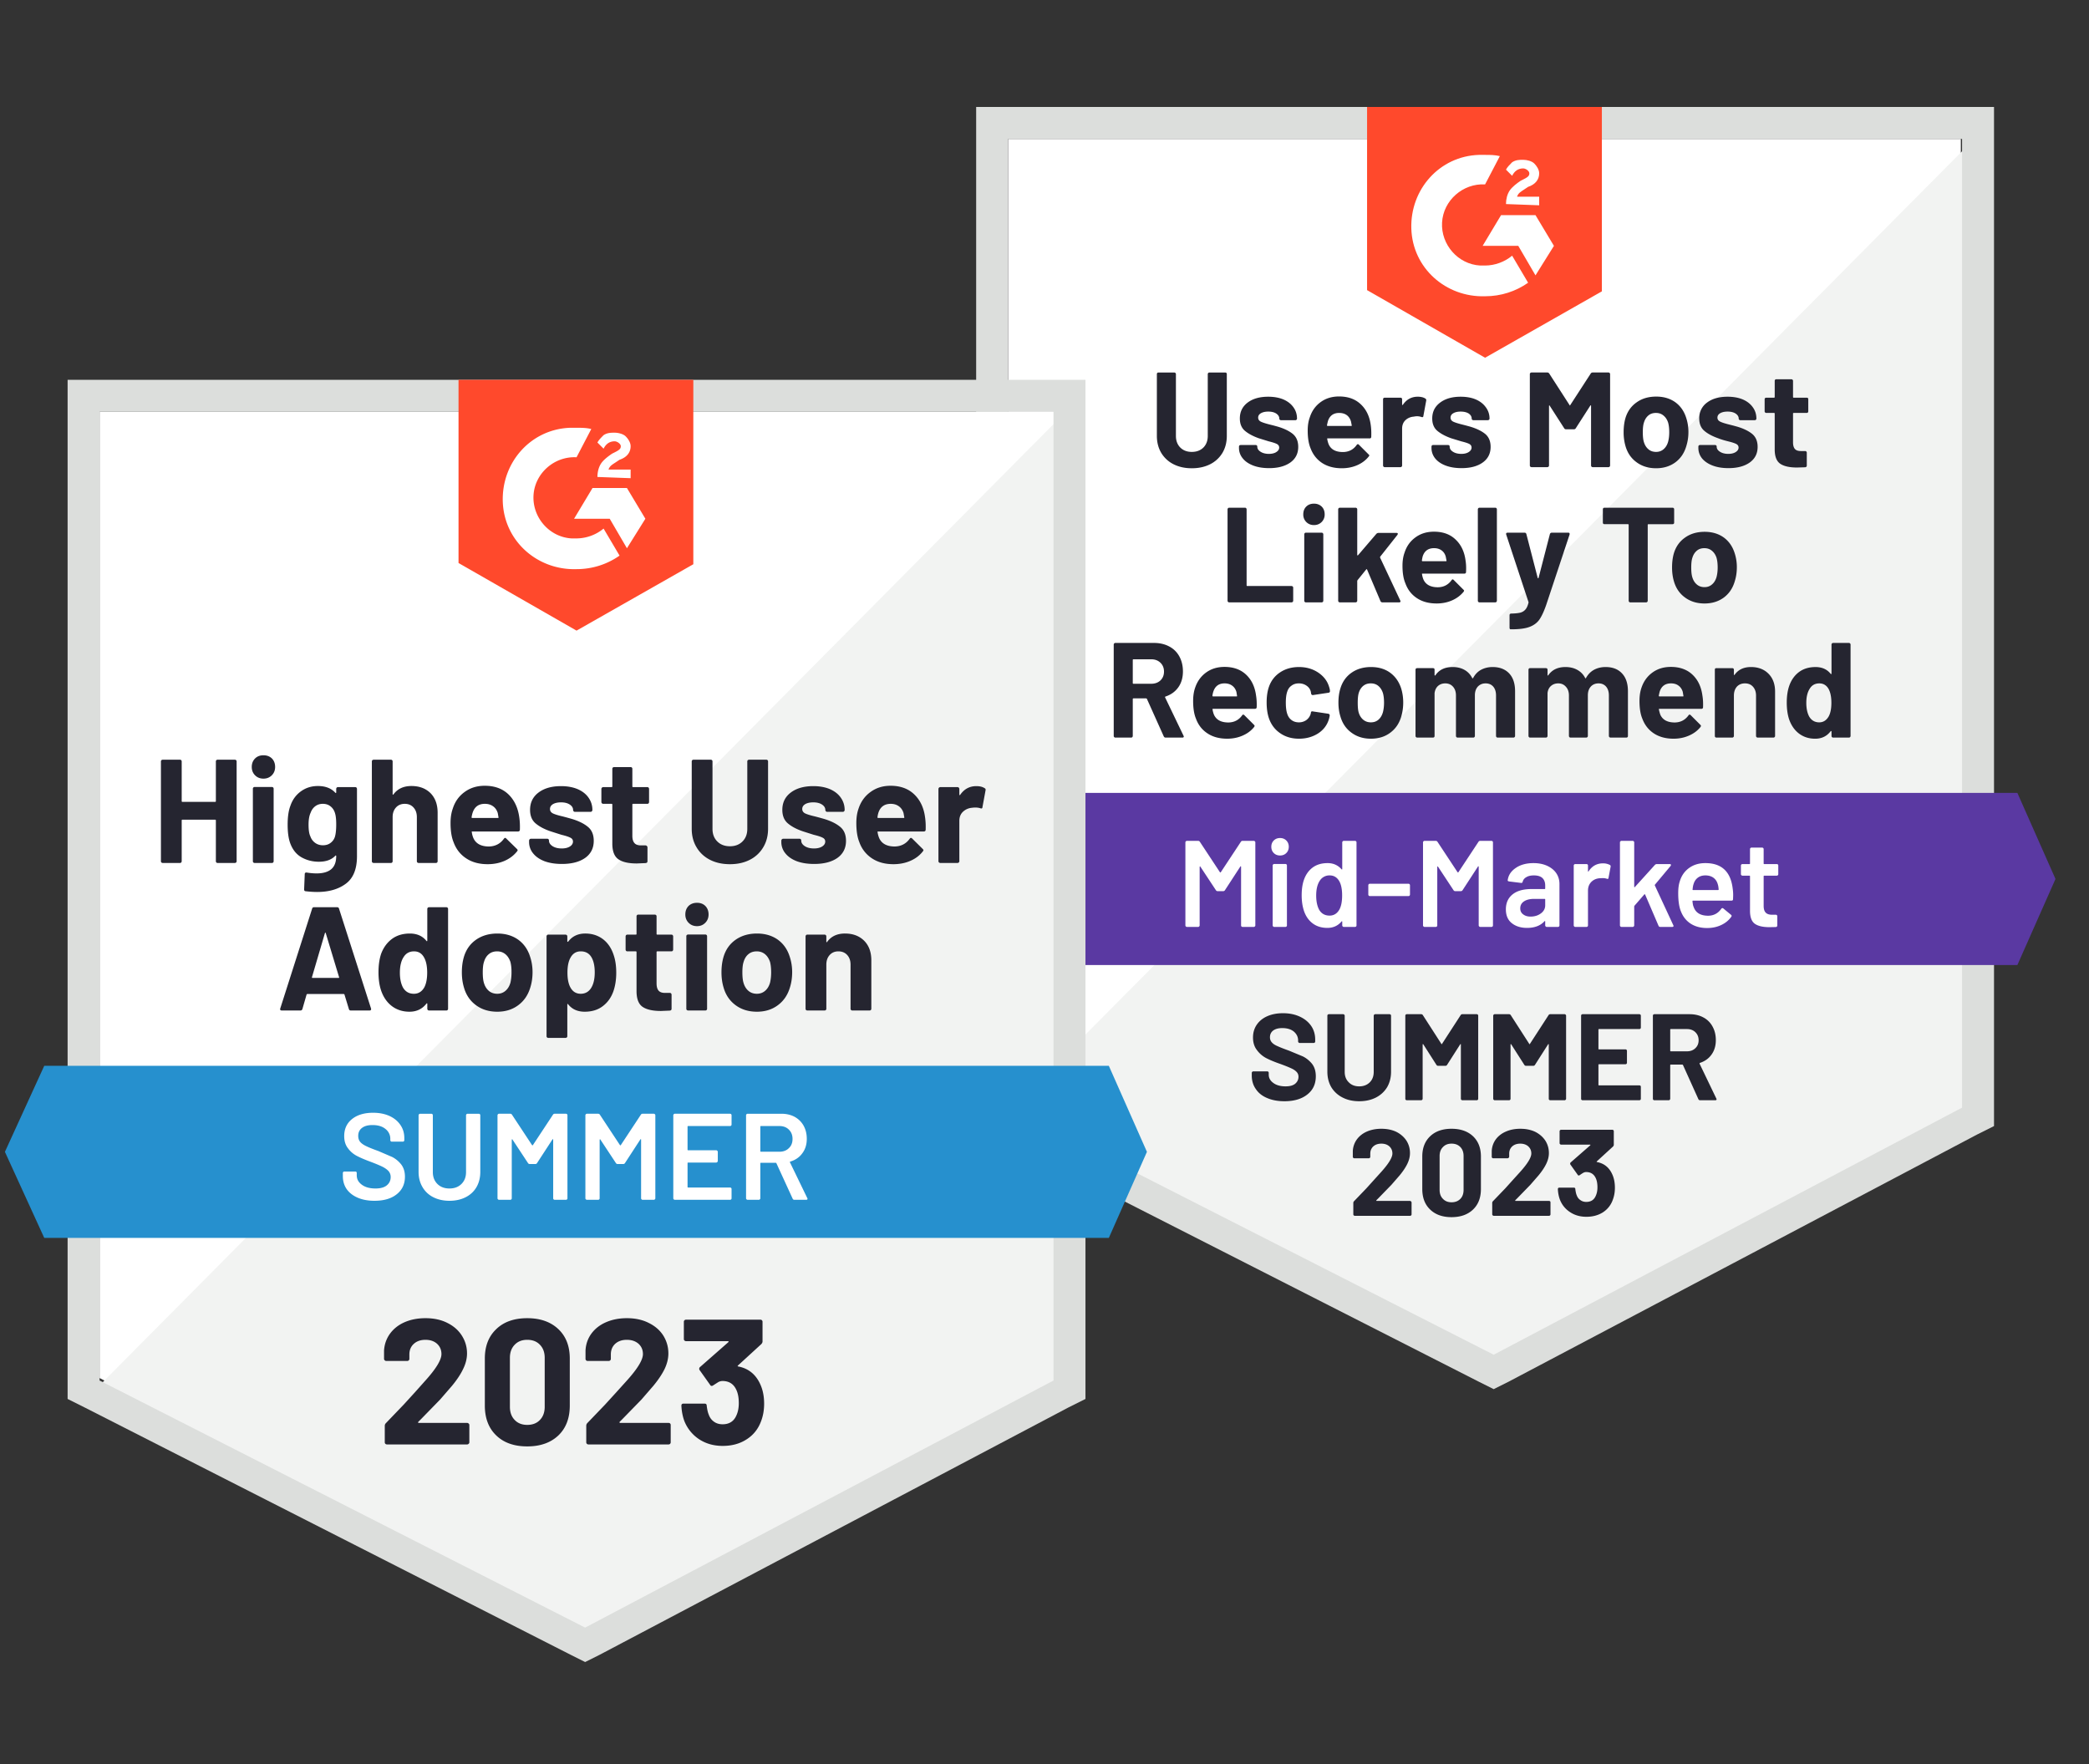 <svg xmlns="http://www.w3.org/2000/svg" width="315" height="266" fill="none" xmlns:v="https://vecta.io/nano"><rect width="100%" height="100%" fill="#333333" stroke="none"/><g clip-path="url(#A)"><path d="M152.015 166.643l73.219 37.259 70.439-37.259V20.946H152.015v145.697z" fill="#fff"/><path d="M297.156 21.502L150.531 169.239l76 37.629 70.625-36.146V21.502z" fill="#f2f3f2"/><path d="M147.195 69.512v100.283l2.595 1.298 73.22 37.258 2.224 1.113 2.225-1.113 70.624-37.258 2.595-1.298V16.127H147.195v53.385zm4.82 97.503V20.947h143.844v146.068l-70.625 37.258-73.219-37.258z" fill="#dcdedc"/><path d="M223.936 23.356c.742 0 1.483 0 2.225.185l-2.225 4.263c-3.336-.185-6.302 2.41-6.488 5.746s2.41 6.303 5.747 6.488h.741c1.483 0 2.966-.556 4.078-1.483l2.41 4.078c-1.854 1.297-4.078 2.039-6.488 2.039-5.931.185-10.936-4.263-11.122-10.195s4.264-10.937 10.195-11.122h.927zm7.6 9.083l2.781 4.634-2.781 4.449-2.595-4.449h-5.375l2.78-4.634h5.19zm-4.449-1.668c0-.742.186-1.483.557-2.039s1.112-1.112 1.668-1.483l.371-.185c.741-.371.926-.556.926-.927s-.556-.742-.926-.742c-.742 0-1.298.371-1.669 1.112l-.927-.927c.186-.371.557-.742.927-1.112.556-.371 1.112-.371 1.669-.371s1.297.185 1.668.556.741.927.741 1.483c0 .927-.556 1.668-1.668 2.039l-.556.371c-.556.371-.927.556-1.112 1.112h3.336v1.297l-5.005-.185zm-3.151 23.171l17.61-10.01V16.127h-35.405v27.62l17.795 10.195z" fill="#ff492c"/><path d="M304.2 119.561H143.673l-5.931 12.975 5.931 12.976H304.2l5.747-12.976-5.747-12.975z" fill="#5a39a2"/><path d="M175.76 111.219c-.124 0-.216-.062-.278-.186l-2.54-5.653c-.037-.05-.08-.074-.129-.074h-1.891c-.074 0-.111.037-.111.111v5.561c0 .062-.025.117-.074.167-.038.049-.093.074-.167.074h-2.392c-.061 0-.117-.025-.166-.074s-.074-.105-.074-.167V97.187c0-.062.024-.117.074-.167s.105-.074.166-.074h5.839c.866 0 1.632.179 2.299.538a3.63 3.63 0 0 1 1.52 1.502c.358.655.538 1.408.538 2.261 0 .927-.229 1.718-.686 2.373-.47.667-1.119 1.137-1.947 1.408-.061.025-.08.068-.055.13l2.78 5.784c.025.049.037.086.037.111 0 .111-.074.167-.222.167h-2.521zm-4.838-11.808c-.074 0-.111.037-.111.111v3.485c0 .062.037.093.111.093h2.669c.569 0 1.032-.167 1.39-.501.359-.346.538-.791.538-1.334s-.179-.989-.538-1.335-.821-.519-1.39-.519h-2.669zm18.481 5.487c.086.519.117 1.1.093 1.742-.013.161-.105.241-.278.241h-6.284c-.087 0-.118.031-.093.093a3.33 3.33 0 0 0 .222.815c.359.767 1.082 1.15 2.169 1.15.865-.013 1.551-.365 2.058-1.057.049-.086.111-.13.185-.13.037 0 .087.025.148.075l1.465 1.464c.062.062.092.117.092.167 0 .037-.024.092-.074.167-.445.556-1.025.988-1.742 1.297-.705.309-1.477.464-2.317.464-1.174 0-2.163-.266-2.966-.798-.816-.531-1.397-1.272-1.743-2.224-.284-.68-.426-1.569-.426-2.669 0-.754.099-1.415.297-1.984.321-.964.871-1.73 1.649-2.298s1.706-.853 2.781-.853c1.359 0 2.453.396 3.281 1.187.816.778 1.31 1.828 1.483 3.151zm-4.746-1.854c-.852 0-1.414.402-1.686 1.205-.062.173-.112.389-.149.649 0 .074.037.111.112.111h3.522c.074 0 .098-.037.074-.111l-.093-.575c-.124-.408-.34-.723-.649-.945s-.686-.334-1.131-.334zm11.215 8.342c-1.087 0-2.027-.272-2.817-.816-.804-.544-1.372-1.291-1.706-2.243-.235-.68-.352-1.483-.352-2.41 0-.914.117-1.705.352-2.372.322-.915.884-1.638 1.687-2.169s1.749-.797 2.836-.797 2.045.272 2.873.815c.816.544 1.36 1.23 1.632 2.058.111.321.166.568.166.741v.037c0 .124-.068.198-.204.223l-2.354.352h-.037c-.123 0-.204-.068-.241-.204l-.055-.334c-.099-.358-.309-.648-.631-.871-.333-.235-.723-.352-1.167-.352-.433 0-.797.111-1.094.334-.309.21-.525.506-.649.889-.148.408-.222.964-.222 1.669s.068 1.26.204 1.668c.123.408.339.729.648.964s.68.352 1.113.352a1.91 1.91 0 0 0 1.112-.333c.321-.235.544-.544.667-.927.012-.037.019-.081.019-.13.012-.012.018-.031.018-.056.013-.173.105-.241.278-.204l2.354.353c.136.037.204.117.204.241 0 .098-.043.302-.129.611-.285.902-.835 1.613-1.65 2.132-.828.519-1.78.779-2.855.779zm10.844 0c-1.137 0-2.113-.303-2.929-.909-.815-.593-1.371-1.409-1.668-2.447-.198-.63-.297-1.322-.297-2.076 0-.803.099-1.52.297-2.15.309-1.013.871-1.804 1.687-2.373s1.792-.852 2.929-.852c1.124 0 2.076.278 2.854.834.791.568 1.353 1.359 1.687 2.373.21.679.315 1.39.315 2.131a7.41 7.41 0 0 1-.278 2.058c-.296 1.063-.853 1.897-1.668 2.502-.803.606-1.78.909-2.929.909zm0-2.466c.457 0 .84-.136 1.149-.408s.532-.648.668-1.13c.111-.433.166-.909.166-1.428 0-.568-.055-1.05-.166-1.446-.149-.457-.377-.815-.686-1.075s-.692-.389-1.149-.389-.841.13-1.15.389-.531.618-.667 1.075c-.099.334-.148.816-.148 1.446 0 .618.043 1.094.129 1.428.136.482.365.858.686 1.13s.711.408 1.168.408zm18.351-8.341c1.063 0 1.897.321 2.503.964.593.63.889 1.526.889 2.687v6.748c0 .062-.024.117-.074.167s-.105.074-.167.074h-2.391c-.074 0-.129-.025-.167-.074-.049-.05-.074-.105-.074-.167v-6.117c0-.556-.142-1.001-.426-1.335-.284-.321-.667-.482-1.149-.482-.47 0-.859.161-1.168.482-.297.334-.445.772-.445 1.316v6.136c0 .062-.025.117-.074.167-.037.049-.093.074-.167.074h-2.373c-.061 0-.117-.025-.166-.074a.23.23 0 0 1-.075-.167v-6.117c0-.544-.148-.983-.445-1.316s-.685-.501-1.167-.501c-.433 0-.797.13-1.094.389-.284.26-.457.618-.519 1.075v6.47c0 .062-.019.117-.056.167-.049.049-.111.074-.185.074h-2.373c-.074 0-.136-.025-.185-.074s-.074-.105-.074-.167v-9.991c0-.075.025-.136.074-.186.049-.037.111-.055.185-.055h2.373c.074 0 .136.018.185.055.037.05.056.111.056.186v.797c0 .037.019.061.056.074.024.012.049 0 .074-.037.556-.828 1.421-1.242 2.595-1.242.68 0 1.273.142 1.779.426s.896.692 1.168 1.223c.037.075.087.075.148 0 .297-.556.699-.97 1.205-1.241.519-.272 1.094-.408 1.724-.408zm17.035 0c1.063 0 1.891.321 2.484.964.593.63.89 1.526.89 2.687v6.748c0 .062-.018.117-.056.167-.049.049-.111.074-.185.074h-2.373c-.074 0-.136-.025-.185-.074s-.074-.105-.074-.167v-6.117c0-.556-.142-1.001-.426-1.335-.285-.321-.662-.482-1.131-.482-.482 0-.871.161-1.168.482-.297.334-.445.772-.445 1.316v6.136c0 .062-.025.117-.074.167s-.111.074-.185.074h-2.355c-.074 0-.129-.025-.166-.074a.23.23 0 0 1-.075-.167v-6.117c0-.544-.154-.983-.463-1.316-.297-.334-.68-.501-1.149-.501-.433 0-.797.13-1.094.389s-.469.618-.519 1.075v6.47c0 .062-.025.117-.074.167s-.105.074-.167.074h-2.391c-.074 0-.13-.025-.167-.074-.049-.05-.074-.105-.074-.167v-9.991c0-.075.025-.136.074-.186.037-.037.093-.055.167-.055h2.391a.27.27 0 0 1 .167.055c.049.05.074.111.074.186v.797c0 .037.012.061.037.074s.05 0 .074-.037c.569-.828 1.434-1.242 2.595-1.242.68 0 1.273.142 1.78.426.519.284.914.692 1.186 1.223.037.075.081.075.13 0 .309-.556.717-.97 1.223-1.241s1.082-.408 1.724-.408zm14.607 4.319c.087.519.118 1.1.093 1.742a.23.23 0 0 1-.26.241h-6.302c-.087 0-.117.031-.093.093.05.272.124.544.223.815.358.767 1.081 1.15 2.168 1.15.866-.013 1.551-.365 2.058-1.057.049-.086.111-.13.185-.13.037 0 .087.025.149.075l1.464 1.464c.062.062.093.117.093.167 0 .037-.025.092-.074.167-.445.556-1.026.988-1.743 1.297-.704.309-1.477.464-2.317.464-1.162 0-2.15-.266-2.966-.798-.803-.531-1.384-1.272-1.742-2.224-.284-.68-.427-1.569-.427-2.669 0-.754.099-1.415.297-1.984.321-.964.871-1.73 1.65-2.298s1.705-.853 2.78-.853c1.36 0 2.453.396 3.281 1.187.816.778 1.31 1.828 1.483 3.151zm-4.745-1.854c-.853 0-1.415.402-1.687 1.205a7.57 7.57 0 0 0-.148.649c0 .074.037.111.111.111h3.522c.086 0 .111-.037.074-.111l-.093-.575c-.123-.408-.339-.723-.648-.945-.297-.223-.674-.334-1.131-.334zm12.067-2.465c1.088 0 1.965.333 2.632 1.001s1.001 1.569 1.001 2.706v6.692c0 .062-.024.117-.074.167s-.105.074-.167.074h-2.391c-.062 0-.117-.025-.167-.074s-.074-.105-.074-.167v-6.099c0-.544-.154-.988-.463-1.334-.297-.334-.698-.501-1.205-.501s-.915.167-1.224.501c-.296.346-.444.79-.444 1.334v6.099a.23.23 0 0 1-.075.167c-.049.049-.111.074-.185.074h-2.373c-.074 0-.136-.025-.185-.074-.037-.05-.056-.105-.056-.167v-9.991c0-.075.019-.136.056-.186.049-.037.111-.055.185-.055h2.373c.074 0 .136.018.185.055a.25.25 0 0 1 .075.186v.704c0 .049.012.08.037.093s.043.006.055-.019c.556-.791 1.384-1.186 2.484-1.186zm12.142-3.392c0-.062.024-.117.074-.167a.23.23 0 0 1 .167-.074h2.391c.062 0 .117.025.167.074s.074.105.074.167v13.792c0 .062-.025.117-.074.167s-.105.074-.167.074h-2.391c-.062 0-.118-.025-.167-.074s-.074-.105-.074-.167v-.668c0-.049-.013-.074-.037-.074-.038-.012-.068-.006-.093.019-.569.754-1.347 1.131-2.336 1.131-.951 0-1.773-.266-2.465-.798-.68-.531-1.174-1.26-1.483-2.187-.222-.704-.334-1.526-.334-2.465 0-.964.124-1.804.371-2.521.309-.878.797-1.57 1.464-2.076.68-.507 1.514-.76 2.503-.76.976 0 1.736.34 2.28 1.019.025.037.055.05.093.037.024-.012.037-.037.037-.074v-4.375zm-.427 10.844c.272-.494.408-1.18.408-2.057 0-.902-.148-1.613-.445-2.132-.321-.531-.778-.797-1.371-.797-.643 0-1.125.266-1.446.797-.346.532-.519 1.248-.519 2.15 0 .816.142 1.496.426 2.039.346.594.853.89 1.52.89.606 0 1.081-.296 1.427-.89zm-90.403-17.201a.23.23 0 0 1-.166-.074c-.05-.049-.075-.105-.075-.167V76.796a.23.23 0 0 1 .075-.167c.049-.049.105-.074.166-.074h2.392c.074 0 .129.025.166.074a.23.23 0 0 1 .075.167v11.456c0 .074.037.111.111.111h6.654c.075 0 .136.025.186.074s.074.105.074.167v1.983c0 .062-.025.117-.074.167s-.111.074-.186.074h-9.398zm12.791-11.66a1.56 1.56 0 0 1-1.613-1.613c0-.482.148-.871.445-1.168s.686-.445 1.168-.445c.469 0 .858.148 1.167.445.297.297.445.686.445 1.168a1.56 1.56 0 0 1-1.612 1.613zm-1.224 11.66c-.074 0-.13-.025-.167-.074-.049-.049-.074-.105-.074-.167v-10.01c0-.074.025-.136.074-.185.037-.049.093-.074.167-.074h2.391a.23.23 0 0 1 .167.074c.05.049.074.111.074.185v10.01c0 .062-.024.117-.074.167a.23.23 0 0 1-.167.074h-2.391zm5.116 0c-.062 0-.117-.025-.167-.074s-.074-.105-.074-.167V76.796c0-.062.025-.117.074-.167s.105-.074.167-.074h2.392c.061 0 .117.025.166.074s.074.105.074.167v6.877c0 .037.013.062.038.074.024 0 .055-.012.092-.037l2.762-3.225c.099-.087.204-.13.315-.13h2.707c.136 0 .204.043.204.13 0 .049-.019.105-.056.167l-2.595 3.281c-.025.062-.031.111-.019.148l3.04 6.469c.025.049.037.087.037.111 0 .111-.074.167-.222.167h-2.503a.31.31 0 0 1-.296-.185l-2.021-4.764c-.012-.025-.037-.043-.074-.056-.024-.012-.043 0-.055.037l-1.316 1.631c-.025.049-.038.087-.038.111v2.984c0 .062-.024.117-.074.167a.23.23 0 0 1-.166.074h-2.392zm18.963-6.321c.087.519.111 1.1.074 1.742a.23.23 0 0 1-.259.241h-6.303c-.074 0-.098.031-.074.093a3.31 3.31 0 0 0 .223.816c.358.766 1.081 1.149 2.168 1.149.866-.012 1.551-.365 2.058-1.057.049-.087.111-.13.185-.13.037 0 .081.025.13.074l1.465 1.464c.074.062.111.117.111.167 0 .037-.025.093-.074.167-.458.556-1.038.989-1.743 1.298s-1.477.463-2.317.463c-1.174 0-2.162-.266-2.966-.797-.815-.531-1.396-1.273-1.742-2.224-.297-.68-.445-1.569-.445-2.669 0-.754.105-1.415.315-1.983.309-.964.859-1.73 1.65-2.299.778-.569 1.705-.853 2.78-.853 1.36 0 2.447.395 3.263 1.186.828.778 1.328 1.829 1.501 3.151zm-4.745-1.854c-.865 0-1.434.402-1.706 1.205-.049.173-.092.389-.129.649 0 .074.031.111.092.111h3.541c.074 0 .099-.037.074-.111l-.111-.575c-.111-.408-.321-.723-.63-.945s-.686-.334-1.131-.334zm6.84 8.175a.23.23 0 0 1-.167-.074c-.049-.049-.074-.105-.074-.167V76.796c0-.062.025-.117.074-.167a.23.23 0 0 1 .167-.074h2.391c.074 0 .13.025.167.074.049.049.074.105.074.167v13.791c0 .062-.025.117-.074.167-.037.049-.093.074-.167.074h-2.391zm4.671 4.06c-.037 0-.068-.025-.093-.074s-.037-.105-.037-.167v-1.891c0-.062.019-.117.056-.167a.25.25 0 0 1 .185-.074c.569-.012 1.02-.056 1.353-.13.334-.086.6-.247.798-.482.197-.222.352-.562.463-1.019.012-.025.012-.062 0-.111l-3.355-10.158c-.013-.025-.019-.062-.019-.111 0-.124.074-.185.223-.185h2.558c.148 0 .241.074.278.222l1.705 6.599c.025.037.05.056.074.056s.044-.019.056-.056l1.705-6.599a.29.29 0 0 1 .297-.222h2.484c.086 0 .142.025.167.074.037.049.043.124.018.222l-3.522 10.603c-.346.989-.692 1.73-1.038 2.224-.358.494-.859.859-1.501 1.094-.631.235-1.533.352-2.707.352h-.148zm24.45-18.333a.25.25 0 0 1 .185.074c.037.049.056.105.056.167v2.002c0 .074-.019.13-.056.167a.25.25 0 0 1-.185.074h-3.652c-.062 0-.093.037-.093.111v11.437c0 .062-.024.117-.074.167a.23.23 0 0 1-.167.074h-2.391c-.074 0-.13-.025-.167-.074-.049-.049-.074-.105-.074-.167V79.15c0-.074-.037-.111-.111-.111h-3.54c-.075 0-.136-.025-.186-.074-.037-.037-.055-.093-.055-.167v-2.002a.27.27 0 0 1 .055-.167c.05-.049.111-.074.186-.074h10.269zm4.819 14.44c-1.149 0-2.131-.303-2.947-.908-.816-.593-1.372-1.409-1.668-2.447-.186-.63-.278-1.322-.278-2.076 0-.803.092-1.52.278-2.15.309-1.013.877-1.804 1.705-2.373.803-.568 1.78-.853 2.929-.853 1.112 0 2.064.278 2.855.834.79.569 1.346 1.359 1.668 2.373a6.82 6.82 0 0 1 .333 2.132c0 .729-.098 1.415-.296 2.058-.297 1.063-.847 1.897-1.65 2.502-.815.605-1.792.908-2.929.908zm0-2.465c.445 0 .822-.136 1.131-.408.321-.272.55-.649.686-1.131.111-.433.167-.908.167-1.427 0-.569-.056-1.05-.167-1.446-.148-.457-.383-.816-.704-1.075-.309-.259-.686-.389-1.131-.389-.47 0-.853.13-1.149.389-.309.26-.532.618-.668 1.075-.111.334-.167.816-.167 1.446 0 .618.05 1.094.149 1.427.136.482.364.859.686 1.131.308.272.698.408 1.167.408zm-77.316-17.925c-1.038 0-1.958-.204-2.762-.612a4.53 4.53 0 0 1-1.853-1.724c-.433-.741-.649-1.594-.649-2.558v-9.305a.27.27 0 0 1 .055-.167c.05-.049.112-.074.186-.074h2.373c.074 0 .135.025.185.074s.074.105.074.167v9.324c0 .717.216 1.298.649 1.742.445.445 1.025.667 1.742.667.729 0 1.316-.223 1.761-.667.433-.445.649-1.026.649-1.742v-9.324c0-.062.025-.117.074-.167s.105-.074.167-.074h2.391c.074 0 .136.025.186.074a.27.27 0 0 1 .055.167v9.305c0 .964-.216 1.817-.649 2.558a4.53 4.53 0 0 1-1.853 1.724c-.804.408-1.73.612-2.781.612zm11.66-.019c-.915 0-1.712-.13-2.391-.389s-1.205-.618-1.576-1.075a2.43 2.43 0 0 1-.575-1.576v-.204c0-.074.025-.136.074-.185.05-.037.112-.056.186-.056h2.261a.27.27 0 0 1 .167.056.25.25 0 0 1 .074.185v.018c0 .297.167.55.501.76s.747.315 1.242.315c.469 0 .846-.093 1.13-.278s.427-.408.427-.667c0-.247-.124-.432-.371-.556s-.649-.253-1.205-.389l-1.501-.463c-.865-.309-1.557-.68-2.076-1.112s-.779-1.057-.779-1.872c0-1.001.389-1.798 1.168-2.391s1.816-.89 3.114-.89c.865 0 1.625.136 2.28.408.655.284 1.162.68 1.52 1.186.358.494.538 1.063.538 1.705 0 .074-.025.13-.075.167-.037.049-.092.074-.166.074h-2.188c-.062 0-.117-.025-.167-.074-.049-.037-.074-.093-.074-.167 0-.297-.154-.55-.463-.76-.297-.198-.698-.297-1.205-.297-.445 0-.809.08-1.094.241s-.426.383-.426.667c0 .272.136.476.408.612.284.136.747.284 1.39.445l.519.13.612.167c.964.284 1.724.649 2.28 1.094.556.457.834 1.112.834 1.965 0 1.001-.396 1.786-1.186 2.354-.804.569-1.873.853-3.207.853zm15.33-6.469c.074.519.098 1.1.074 1.743a.23.23 0 0 1-.26.241h-6.302c-.087 0-.112.031-.074.093.037.272.111.544.222.816.346.766 1.063 1.149 2.15 1.149.878-.012 1.563-.364 2.058-1.057.062-.087.123-.13.185-.13.05 0 .099.025.148.074l1.465 1.464c.074.062.111.117.111.167 0 .037-.031.093-.093.167-.444.556-1.019.989-1.724 1.297s-1.482.463-2.335.463c-1.162 0-2.15-.266-2.966-.797-.803-.531-1.384-1.273-1.742-2.224-.285-.68-.427-1.57-.427-2.669 0-.754.105-1.415.315-1.983.309-.964.853-1.73 1.632-2.299s1.705-.853 2.78-.853c1.359 0 2.453.395 3.281 1.186.828.779 1.328 1.829 1.502 3.151zm-4.764-1.854c-.853 0-1.415.402-1.687 1.205a7.56 7.56 0 0 0-.149.649c0 .074.038.111.112.111h3.522c.086 0 .117-.037.092-.111l-.111-.575c-.123-.408-.334-.723-.63-.945-.309-.222-.692-.334-1.149-.334zm11.844-2.447c.482 0 .866.093 1.15.278.111.062.154.167.13.315l-.427 2.317c-.012.161-.111.21-.296.148a2.01 2.01 0 0 0-.705-.111 2.4 2.4 0 0 0-.445.056c-.494.037-.914.216-1.26.538-.334.321-.501.748-.501 1.279v5.561c0 .062-.024.117-.074.167a.23.23 0 0 1-.167.074h-2.391c-.062 0-.117-.025-.167-.074s-.074-.105-.074-.167v-9.991c0-.074.025-.136.074-.185.05-.037.105-.056.167-.056h2.391a.27.27 0 0 1 .167.056c.05.049.074.111.074.185v.779c0 .037.013.062.037.074s.05.006.075-.019c.556-.816 1.303-1.224 2.242-1.224zm6.6 10.77c-.915 0-1.712-.13-2.392-.389s-1.205-.618-1.575-1.075c-.371-.47-.556-.995-.556-1.576v-.204a.25.25 0 0 1 .074-.185c.037-.037.092-.056.167-.056h2.261c.062 0 .117.019.167.056.049.049.074.111.074.185v.018c0 .297.167.55.5.76s.754.315 1.261.315c.457 0 .828-.093 1.112-.278s.427-.408.427-.667c0-.247-.118-.432-.353-.556-.247-.124-.648-.253-1.205-.389l-1.52-.463c-.865-.309-1.557-.68-2.076-1.112s-.778-1.057-.778-1.872c0-1.001.395-1.798 1.186-2.391.779-.593 1.811-.89 3.096-.89.877 0 1.637.136 2.28.408.655.284 1.161.68 1.52 1.186a2.77 2.77 0 0 1 .556 1.705c0 .074-.025.13-.074.167-.05.049-.112.074-.186.074h-2.168c-.075 0-.136-.025-.186-.074-.049-.037-.074-.093-.074-.167 0-.297-.148-.55-.445-.76-.309-.198-.717-.297-1.223-.297-.445 0-.81.08-1.094.241s-.426.383-.426.667c0 .272.136.476.408.612.284.136.753.284 1.408.445l.501.13.612.167c.963.284 1.723.649 2.28 1.094.556.457.834 1.112.834 1.965 0 1.001-.396 1.786-1.187 2.354s-1.86.853-3.206.853zm19.481-14.255c.075-.111.173-.167.297-.167h2.391a.23.23 0 0 1 .167.074c.05.049.074.105.074.167v13.791c0 .062-.024.117-.074.167a.23.23 0 0 1-.167.074h-2.391c-.074 0-.13-.025-.167-.074-.049-.049-.074-.105-.074-.167v-8.99c0-.062-.018-.093-.056-.093-.024 0-.049.025-.074.074l-2.168 3.374a.3.3 0 0 1-.279.167h-1.204c-.124 0-.217-.056-.278-.167l-2.169-3.374c-.025-.049-.05-.068-.074-.056-.025 0-.037.031-.037.093v8.972a.23.23 0 0 1-.075.167.25.25 0 0 1-.185.074h-2.373a.25.25 0 0 1-.185-.074c-.049-.049-.074-.105-.074-.167V56.406c0-.062.025-.117.074-.167a.25.25 0 0 1 .185-.074h2.373c.124 0 .222.056.297.167l3.058 4.745c.037.087.074.087.111 0l3.077-4.745zm9.862 14.273c-1.149 0-2.132-.303-2.947-.908-.816-.593-1.372-1.409-1.669-2.447a7.35 7.35 0 0 1-.278-2.076c0-.803.093-1.52.278-2.15.309-1.013.878-1.804 1.706-2.373.803-.569 1.779-.853 2.928-.853 1.113 0 2.064.278 2.855.834.791.568 1.347 1.359 1.668 2.373.223.68.334 1.39.334 2.132a6.95 6.95 0 0 1-.297 2.058c-.296 1.063-.846 1.897-1.649 2.502-.816.606-1.792.908-2.929.908zm0-2.465c.445 0 .822-.136 1.131-.408.321-.272.55-.649.686-1.131.111-.433.166-.908.166-1.427 0-.568-.055-1.05-.166-1.446-.149-.457-.384-.816-.705-1.075-.309-.259-.686-.389-1.131-.389-.469 0-.852.13-1.149.389-.309.26-.531.618-.667 1.075-.111.334-.167.816-.167 1.446 0 .618.049 1.094.148 1.427.136.482.365.859.686 1.131.309.272.698.408 1.168.408zm10.899 2.447c-.902 0-1.693-.13-2.372-.389s-1.211-.618-1.594-1.075c-.371-.47-.556-.995-.556-1.576v-.204a.25.25 0 0 1 .074-.185.27.27 0 0 1 .166-.056h2.262c.074 0 .136.019.185.056a.25.25 0 0 1 .074.185v.018c0 .297.167.55.501.76s.748.315 1.242.315c.469 0 .846-.093 1.131-.278s.426-.408.426-.667c0-.247-.124-.432-.371-.556s-.649-.253-1.205-.389c-.642-.161-1.143-.315-1.501-.463-.877-.309-1.57-.68-2.076-1.112-.519-.432-.779-1.057-.779-1.872a2.85 2.85 0 0 1 1.168-2.391c.779-.593 1.817-.89 3.114-.89.865 0 1.625.136 2.28.408.655.284 1.162.68 1.52 1.186.359.494.538 1.063.538 1.705 0 .074-.025.13-.074.167-.05.049-.105.074-.167.074h-2.188c-.061 0-.117-.025-.166-.074-.05-.037-.074-.093-.074-.167 0-.297-.155-.55-.464-.76-.309-.198-.71-.297-1.205-.297-.457 0-.828.08-1.112.241s-.426.383-.426.667c0 .272.142.476.426.612.272.136.735.284 1.39.445l.519.13.612.167c.964.284 1.724.649 2.28 1.094.556.457.834 1.112.834 1.965 0 1.001-.395 1.786-1.186 2.354-.803.569-1.879.853-3.226.853zm12.049-8.564a.27.27 0 0 1-.055.167c-.05.05-.112.074-.186.074h-1.946c-.074 0-.111.031-.111.093v4.337c0 .445.092.779.278 1.001.185.21.482.315.889.315h.668c.074 0 .13.025.167.074.049.049.074.105.074.167v1.946c0 .148-.081.235-.241.26l-1.224.037c-1.124 0-1.964-.185-2.521-.556s-.84-1.075-.852-2.113v-5.468c0-.062-.037-.093-.111-.093h-1.168a.23.23 0 0 1-.167-.074c-.05-.049-.074-.105-.074-.167v-1.817c0-.074.024-.136.074-.185a.27.27 0 0 1 .167-.056h1.168c.074 0 .111-.037.111-.111v-2.428a.27.27 0 0 1 .055-.167c.05-.049.112-.074.186-.074h2.28c.061 0 .117.025.167.074s.074.105.074.167v2.428c0 .074.037.111.111.111h1.946c.074 0 .136.019.186.056a.3.3 0 0 1 .055.185v1.817z" fill="#252530"/><path d="M187.105 126.938a.29.29 0 0 1 .259-.148h1.706c.061 0 .111.025.148.074.049.037.074.087.074.149v12.53c0 .062-.025.112-.074.149-.037.049-.087.074-.148.074h-1.706c-.062 0-.117-.025-.167-.074-.037-.037-.055-.087-.055-.149v-8.842c0-.037-.013-.061-.037-.074-.037-.012-.062 0-.075.037l-2.317 3.559c-.061.099-.148.149-.259.149h-.853c-.111 0-.198-.05-.259-.149l-2.336-3.54c-.012-.037-.031-.05-.056-.037-.037.012-.055.037-.055.074v8.823c0 .062-.025.112-.074.149-.037.049-.087.074-.149.074h-1.705c-.062 0-.111-.025-.148-.074-.05-.037-.074-.087-.074-.149v-12.53c0-.062.024-.112.074-.149.037-.049.086-.074.148-.074h1.705c.112 0 .198.05.26.148l3.021 4.579c.025.025.05.037.075.037s.043-.012.055-.037l3.022-4.579zm5.913 2.058c-.383 0-.698-.124-.946-.371s-.37-.562-.37-.945.123-.698.37-.945.563-.371.946-.371.698.123.945.371.371.562.371.945-.124.698-.371.945-.562.371-.945.371zm-.89 10.77c-.062 0-.111-.025-.148-.074-.05-.037-.074-.087-.074-.149v-9.046c0-.061.024-.111.074-.148.037-.049.086-.074.148-.074h1.705c.062 0 .118.025.167.074.037.037.056.087.056.148v9.046c0 .062-.019.112-.056.149-.049.049-.105.074-.167.074h-1.705zm10.269-12.753c0-.062.025-.112.074-.149.038-.049.087-.074.149-.074h1.705c.062 0 .118.025.167.074.037.037.056.087.056.149v12.53c0 .062-.019.112-.056.149-.049.049-.105.074-.167.074h-1.705c-.062 0-.111-.025-.149-.074-.049-.037-.074-.087-.074-.149v-.556c0-.037-.012-.062-.037-.074s-.049 0-.074.037c-.544.643-1.254.964-2.132.964s-1.618-.229-2.224-.686-1.044-1.093-1.316-1.909c-.223-.692-.334-1.464-.334-2.317 0-.878.105-1.631.315-2.262.272-.815.711-1.452 1.316-1.909s1.366-.686 2.28-.686c.853 0 1.551.309 2.095.927.025.025.05.037.074.037.025-.012.037-.037.037-.074v-4.022zm-.445 10.158c.285-.507.427-1.224.427-2.151 0-.964-.155-1.699-.464-2.205-.333-.544-.803-.816-1.408-.816a1.7 1.7 0 0 0-1.483.778c-.371.544-.556 1.298-.556 2.262 0 .865.148 1.576.444 2.132.346.593.872.889 1.576.889.63 0 1.118-.296 1.464-.889zm4.598-2.058c-.062 0-.112-.018-.149-.056-.049-.049-.074-.105-.074-.166v-1.409c0-.062.025-.118.074-.167.037-.037.087-.056.149-.056h5.839c.061 0 .111.019.148.056.049.049.074.105.074.167v1.409c0 .061-.025.117-.074.166-.037.038-.087.056-.148.056h-5.839zm16.386-8.175c.062-.098.148-.148.259-.148h1.706c.062 0 .117.025.167.074.037.037.055.087.055.149v12.53c0 .062-.018.112-.055.149-.05.049-.105.074-.167.074h-1.706c-.061 0-.111-.025-.148-.074-.049-.037-.074-.087-.074-.149v-8.842c0-.037-.012-.061-.037-.074-.037-.012-.062 0-.074.037l-2.317 3.559c-.062.099-.149.149-.26.149h-.853a.29.29 0 0 1-.259-.149l-2.336-3.54c-.012-.037-.031-.05-.055-.037-.037.012-.056.037-.056.074v8.823c0 .062-.018.112-.056.149-.049.049-.105.074-.166.074h-1.706c-.061 0-.111-.025-.148-.074-.049-.037-.074-.087-.074-.149v-12.53c0-.062.025-.112.074-.149.037-.049.087-.074.148-.074h1.706c.111 0 .197.05.259.148l3.022 4.579c.024.025.049.037.074.037s.043-.012.055-.037l3.022-4.579zm8.304 3.207c.779 0 1.465.136 2.058.408s1.05.643 1.372 1.112c.321.482.481 1.026.481 1.631v6.247c0 .062-.018.112-.055.149-.05.049-.105.074-.167.074h-1.705c-.062 0-.112-.025-.149-.074-.049-.037-.074-.087-.074-.149v-.593c0-.037-.012-.062-.037-.074-.025 0-.049.012-.074.037-.606.667-1.483 1.001-2.632 1.001-.927 0-1.687-.235-2.28-.704-.606-.47-.908-1.168-.908-2.095 0-.964.339-1.718 1.019-2.261.667-.532 1.613-.798 2.836-.798h1.984a.08.08 0 0 0 .092-.092v-.445c0-.482-.142-.859-.426-1.131-.284-.259-.711-.389-1.279-.389-.47 0-.847.086-1.131.259-.296.161-.482.39-.556.686-.037.149-.124.21-.259.186l-1.799-.223c-.061-.012-.111-.031-.148-.055-.049-.037-.068-.081-.055-.13.098-.754.506-1.372 1.223-1.854.704-.482 1.594-.723 2.669-.723zm-.445 8.064c.606 0 1.125-.161 1.557-.482s.649-.729.649-1.224v-.871c0-.062-.031-.093-.092-.093h-1.558c-.654 0-1.167.124-1.538.371-.383.247-.575.599-.575 1.057 0 .395.149.698.445.908.284.222.655.334 1.112.334zm10.918-8.027a2.15 2.15 0 0 1 1.038.241c.099.05.136.142.112.278l-.315 1.669c-.013.148-.099.191-.26.129-.185-.061-.402-.092-.649-.092l-.37.018c-.519.025-.952.204-1.298.538-.346.346-.519.791-.519 1.334v5.246c0 .062-.019.112-.056.149-.049.049-.105.074-.166.074h-1.706c-.062 0-.111-.025-.148-.074-.05-.037-.074-.087-.074-.149v-9.027c0-.062.024-.117.074-.167.037-.037.086-.055.148-.055h1.706a.27.27 0 0 1 .166.055c.037.05.056.105.056.167v.834c0 .05.012.074.037.074.012.013.031 0 .056-.037.519-.803 1.242-1.205 2.168-1.205zm2.781 9.584c-.062 0-.111-.025-.148-.074-.05-.037-.075-.087-.075-.149v-12.53c0-.062.025-.112.075-.149.037-.049.086-.074.148-.074h1.705c.062 0 .111.025.149.074.049.037.074.087.074.149v6.691c0 .037.012.062.037.074s.049 0 .074-.037l3.003-3.318c.086-.086.179-.129.278-.129h1.965c.123 0 .185.043.185.129 0 .037-.018.087-.055.149l-2.355 2.817c-.037.037-.043.08-.018.13l2.78 5.987c.025.05.037.087.037.111 0 .099-.068.149-.203.149h-1.799c-.123 0-.21-.056-.259-.167l-2.021-4.708c-.012-.025-.037-.044-.074-.056-.024 0-.043.012-.055.037l-1.483 1.705c-.025.05-.037.093-.037.13v2.836c0 .062-.025.112-.074.149-.038.049-.087.074-.149.074h-1.705zm16.776-5.802a6.66 6.66 0 0 1 .074 1.038l-.019.574c0 .149-.074.223-.222.223h-5.802c-.062 0-.093.031-.093.093.037.407.093.685.167.834.296.889 1.019 1.341 2.169 1.353.84 0 1.507-.346 2.002-1.038.049-.074.111-.111.185-.111.049 0 .093.018.13.055l1.149.946c.111.086.13.185.056.296-.383.544-.896.964-1.539 1.261-.63.296-1.335.445-2.113.445-.964 0-1.786-.217-2.465-.649-.668-.433-1.156-1.038-1.465-1.817-.284-.667-.426-1.594-.426-2.78 0-.717.074-1.298.222-1.743.247-.865.717-1.551 1.409-2.057.68-.495 1.501-.742 2.465-.742 2.435 0 3.807 1.273 4.116 3.819zm-4.116-1.965c-.457 0-.84.117-1.149.352-.296.223-.507.538-.63.945-.074.211-.124.482-.148.816-.025.062 0 .093.074.093h3.763c.061 0 .092-.031.092-.093-.024-.309-.061-.544-.111-.704-.111-.445-.327-.791-.649-1.038-.333-.248-.747-.371-1.242-.371zm10.993-.185c0 .061-.019.111-.056.148-.049.049-.105.074-.167.074h-1.891c-.061 0-.092.031-.092.093v4.467c0 .47.105.809.315 1.019.198.211.519.316.964.316h.556c.062 0 .111.018.148.055.05.05.074.105.074.167v1.39c0 .136-.074.217-.222.241l-.964.019c-.976 0-1.705-.167-2.187-.501s-.729-.964-.742-1.89v-5.283c0-.062-.031-.093-.092-.093h-1.057c-.062 0-.111-.025-.148-.074-.05-.037-.075-.087-.075-.148v-1.298a.23.23 0 0 1 .075-.167c.037-.037.086-.055.148-.055h1.057c.061 0 .092-.031.092-.093v-2.169c0-.062.025-.117.074-.167.037-.037.087-.055.149-.055h1.612c.062 0 .112.018.149.055.049.05.074.105.074.167v2.169c0 .062.031.093.092.093h1.891a.27.27 0 0 1 .167.055c.037.05.056.105.056.167v1.298z" fill="#fff"/><path d="M193.667 166.05c-.989 0-1.854-.161-2.596-.482-.741-.309-1.309-.76-1.705-1.353-.408-.581-.612-1.261-.612-2.039v-.408c0-.062.025-.111.075-.148.037-.05.086-.074.148-.074h2.113c.062 0 .117.024.167.074.037.037.055.086.055.148v.278c0 .494.229.908.686 1.242.458.346 1.075.519 1.854.519.655 0 1.143-.136 1.464-.408.322-.284.482-.63.482-1.038 0-.296-.099-.543-.296-.741-.198-.21-.47-.389-.816-.538-.334-.16-.871-.377-1.613-.649-.828-.284-1.532-.574-2.113-.871a4.12 4.12 0 0 1-1.427-1.223c-.396-.507-.593-1.137-.593-1.891 0-.741.191-1.39.574-1.946s.915-.983 1.595-1.279 1.464-.445 2.354-.445c.939 0 1.773.167 2.502.5.742.334 1.322.804 1.743 1.409.407.593.611 1.285.611 2.076v.278c0 .062-.018.111-.055.149-.05.049-.105.074-.167.074h-2.132c-.062 0-.111-.025-.148-.074-.05-.038-.074-.087-.074-.149v-.148c0-.519-.21-.964-.631-1.335-.432-.358-1.019-.537-1.761-.537-.58 0-1.038.123-1.371.37-.322.248-.482.587-.482 1.02 0 .309.099.568.296.779.186.21.47.395.853.556.371.173.952.401 1.743.685l2.057.853c.507.247.964.612 1.372 1.094.395.494.593 1.131.593 1.909 0 1.162-.426 2.076-1.279 2.744-.853.679-2.008 1.019-3.466 1.019zm11.288 0c-.951 0-1.785-.185-2.502-.556a4.16 4.16 0 0 1-1.705-1.557c-.396-.68-.594-1.458-.594-2.336v-8.452c0-.062.019-.112.056-.149.049-.049.105-.074.167-.074h2.169c.061 0 .111.025.148.074.049.037.074.087.074.149v8.471c0 .655.204 1.18.612 1.575.395.408.92.612 1.575.612s1.187-.204 1.595-.612c.395-.395.593-.92.593-1.575v-8.471c0-.062.024-.112.074-.149.037-.049.086-.074.148-.074h2.169c.062 0 .117.025.167.074.037.037.055.087.055.149v8.452c0 .878-.197 1.656-.593 2.336-.408.667-.97 1.186-1.687 1.557-.729.371-1.569.556-2.521.556zm15.293-12.976c.062-.098.148-.148.26-.148h2.168c.062 0 .118.025.167.074.037.037.056.087.056.149v12.53c0 .062-.019.112-.056.149-.049.049-.105.074-.167.074h-2.168c-.062 0-.112-.025-.149-.074-.049-.037-.074-.087-.074-.149v-8.174c0-.05-.012-.074-.037-.074s-.049.018-.074.055l-1.965 3.077a.29.29 0 0 1-.259.148h-1.094a.29.29 0 0 1-.26-.148l-1.965-3.077c-.024-.037-.049-.055-.074-.055-.024.012-.037.043-.037.092v8.156c0 .062-.024.112-.074.149-.037.049-.086.074-.148.074h-2.169c-.062 0-.117-.025-.167-.074-.037-.037-.055-.087-.055-.149v-12.53c0-.062.018-.112.055-.149.05-.049.105-.074.167-.074h2.169a.29.29 0 0 1 .259.148l2.781 4.319c.037.075.074.075.111 0l2.799-4.319zm13.254 0c.062-.098.148-.148.259-.148h2.169c.062 0 .111.025.148.074.05.037.074.087.074.149v12.53c0 .062-.024.112-.074.149-.037.049-.086.074-.148.074h-2.169c-.062 0-.117-.025-.167-.074-.037-.037-.055-.087-.055-.149v-8.174c0-.05-.013-.074-.037-.074s-.05.018-.074.055l-1.965 3.077a.29.29 0 0 1-.26.148h-1.093a.29.29 0 0 1-.26-.148l-1.965-3.077c-.025-.037-.049-.055-.074-.055-.025.012-.037.043-.037.092v8.156c0 .062-.019.112-.056.149-.049.049-.105.074-.167.074h-2.168c-.062 0-.112-.025-.149-.074-.049-.037-.074-.087-.074-.149v-12.53c0-.062.025-.112.074-.149.037-.049.087-.074.149-.074h2.168c.112 0 .198.05.26.148l2.78 4.319c.038.075.075.075.112 0l2.799-4.319zm13.921 1.873c0 .061-.019.111-.056.148-.049.049-.105.074-.167.074h-6.08a.08.08 0 0 0-.092.093v2.873a.08.08 0 0 0 .092.093h3.986c.061 0 .111.018.148.055.049.05.074.105.074.167v1.798c0 .062-.025.117-.074.167-.037.037-.087.056-.148.056h-3.986c-.062 0-.092.03-.092.092v3.003a.08.08 0 0 0 .092.093h6.08a.27.27 0 0 1 .167.055c.037.05.056.105.056.167v1.798c0 .062-.019.112-.056.149-.049.049-.105.074-.167.074h-8.564c-.061 0-.117-.025-.166-.074-.038-.037-.056-.087-.056-.149v-12.53c0-.062.018-.112.056-.149.049-.049.105-.074.166-.074h8.564c.062 0 .118.025.167.074.037.037.056.087.056.149v1.798zm8.934 10.955c-.123 0-.21-.056-.259-.167l-2.317-5.135c-.025-.049-.062-.074-.111-.074h-1.724c-.062 0-.093.031-.093.093v5.06c0 .062-.025.112-.074.149-.037.049-.087.074-.149.074h-2.168c-.062 0-.118-.025-.167-.074-.037-.037-.056-.087-.056-.149v-12.53c0-.062.019-.112.056-.149.049-.049.105-.074.167-.074h5.301c.791 0 1.483.161 2.076.482a3.31 3.31 0 0 1 1.391 1.372c.333.593.5 1.279.5 2.057 0 .841-.21 1.557-.63 2.151-.42.605-1.007 1.031-1.761 1.279-.062.024-.081.068-.056.129l2.521 5.246c.025.05.037.087.037.111 0 .099-.068.149-.204.149h-2.28zm-4.411-10.733c-.062 0-.093.031-.093.093v3.169c0 .062.031.093.093.093h2.428c.519 0 .939-.154 1.26-.463.334-.309.501-.711.501-1.205s-.167-.902-.501-1.224c-.321-.308-.741-.463-1.26-.463h-2.428zm-44.396 25.803c-.024.025-.03.049-.018.074s.037.037.074.037h5.024a.27.27 0 0 1 .222.223v1.798c0 .061-.019.111-.056.148-.049.049-.105.074-.166.074h-8.342c-.062 0-.117-.025-.167-.074-.037-.037-.055-.087-.055-.148v-1.706c0-.111.037-.204.111-.278l1.853-1.928 1.187-1.316 1.056-1.167c1.125-1.249 1.687-2.175 1.687-2.781 0-.432-.154-.791-.463-1.075-.309-.272-.711-.408-1.205-.408s-.896.136-1.205.408c-.309.284-.463.655-.463 1.112v.464c0 .061-.025.117-.074.166-.038.037-.087.056-.149.056h-2.187a.2.2 0 0 1-.148-.056c-.05-.049-.075-.105-.075-.166v-.872a3.24 3.24 0 0 1 .631-1.779c.383-.507.889-.896 1.52-1.168.642-.272 1.359-.408 2.15-.408.877 0 1.644.161 2.298.482.643.334 1.144.779 1.502 1.335.346.556.519 1.174.519 1.853 0 .52-.13 1.051-.389 1.595s-.649 1.13-1.168 1.761l-1.242 1.427-1.983 2.039-.279.278zm11.326 2.558c-1.359 0-2.434-.383-3.225-1.149-.791-.754-1.186-1.786-1.186-3.096v-4.893c0-1.286.395-2.305 1.186-3.059s1.866-1.131 3.225-1.131 2.441.377 3.244 1.131c.791.754 1.187 1.773 1.187 3.059v4.893c0 1.31-.396 2.342-1.187 3.096-.803.766-1.884 1.149-3.244 1.149zm0-2.243c.556 0 1.001-.173 1.335-.519.321-.334.482-.785.482-1.353v-5.098c0-.568-.161-1.019-.482-1.353-.334-.346-.779-.519-1.335-.519-.543 0-.976.173-1.297.519-.334.334-.501.785-.501 1.353v5.098c0 .568.167 1.019.501 1.353.321.346.754.519 1.297.519zm9.621-.315c-.025.025-.031.049-.019.074s.037.037.074.037h5.024c.062 0 .117.019.167.056a.27.27 0 0 1 .055.167v1.798c0 .061-.018.111-.055.148-.05.049-.105.074-.167.074h-8.342c-.061 0-.111-.025-.148-.074-.049-.037-.074-.087-.074-.148v-1.706c0-.111.037-.204.111-.278l1.854-1.928 1.186-1.316 1.057-1.167c1.124-1.249 1.687-2.175 1.687-2.781 0-.432-.155-.791-.464-1.075-.309-.272-.71-.408-1.205-.408s-.896.136-1.205.408c-.309.284-.463.655-.463 1.112v.464a.27.27 0 0 1-.222.222h-2.188a.2.2 0 0 1-.148-.056c-.049-.049-.074-.105-.074-.166v-.872a3.23 3.23 0 0 1 .63-1.779c.383-.507.896-.896 1.539-1.168.63-.272 1.34-.408 2.131-.408.878 0 1.644.161 2.299.482.642.334 1.143.779 1.501 1.335.346.556.519 1.174.519 1.853 0 .52-.129 1.051-.389 1.595s-.649 1.13-1.168 1.761l-1.242 1.427-1.983 2.039-.278.278zm14.644-3.837c.247.568.37 1.223.37 1.965 0 .667-.111 1.285-.333 1.853a3.68 3.68 0 0 1-1.483 1.854c-.705.445-1.532.667-2.484.667-.939 0-1.761-.234-2.465-.704-.717-.47-1.23-1.106-1.539-1.909-.173-.482-.272-1.001-.297-1.557 0-.149.075-.223.223-.223h2.187c.149 0 .223.074.223.223.049.408.117.71.204.908.111.321.296.568.556.741.247.186.543.278.889.278.692 0 1.168-.302 1.428-.908.173-.371.259-.803.259-1.297 0-.581-.092-1.057-.278-1.428-.284-.58-.76-.871-1.427-.871-.136 0-.278.037-.426.111a7.44 7.44 0 0 0-.538.353c-.049.037-.099.055-.148.055-.074 0-.13-.037-.167-.111l-1.094-1.539c-.024-.037-.037-.08-.037-.129 0-.075.025-.136.074-.186l2.948-2.576c.024-.025.037-.05.037-.074-.013-.025-.037-.038-.074-.038h-4.357c-.061 0-.111-.024-.148-.074-.049-.037-.074-.086-.074-.148v-1.798c0-.062.025-.111.074-.148.037-.05.087-.074.148-.074h7.73c.062 0 .118.024.167.074a.2.2 0 0 1 .056.148v2.039c0 .099-.044.192-.13.278l-2.428 2.224c-.025.025-.031.05-.019.075 0 .024.025.037.074.037 1.075.21 1.842.846 2.299 1.909z" fill="#252530"/><path d="M15.015 207.79l73.22 37.258 70.439-37.258V62.092H15.015V207.79z" fill="#fff"/><path d="M160.156 62.649L13.532 210.386l76 37.629 70.624-36.147V62.649z" fill="#f2f3f2"/><path d="M10.195 110.659v100.283l2.595 1.297 73.22 37.259 2.224 1.112 2.224-1.112 70.624-37.259 2.595-1.297V57.273H10.195v53.386zm4.82 97.502V62.093h143.844v146.068L88.234 245.42l-73.22-37.259z" fill="#dcdedc"/><path d="M86.936 64.503c.741 0 1.483 0 2.224.185l-2.224 4.263c-3.337-.185-6.302 2.41-6.488 5.746s2.41 6.302 5.746 6.488h.742a6.48 6.48 0 0 0 4.078-1.483l2.41 4.078c-1.854 1.297-4.078 2.039-6.488 2.039-5.932.185-10.937-4.263-11.122-10.195s4.263-10.937 10.195-11.122h.927zm7.6 9.083l2.78 4.634-2.78 4.449-2.595-4.449h-5.376l2.781-4.634h5.19zm-4.449-1.668c0-.741.185-1.483.556-2.039s1.112-1.112 1.668-1.483l.371-.185c.741-.371.927-.556.927-.927s-.556-.741-.927-.741c-.742 0-1.298.371-1.668 1.112l-.927-.927c.185-.371.556-.741.927-1.112.556-.371 1.112-.371 1.668-.371s1.298.185 1.668.556.741.927.741 1.483c0 .927-.556 1.668-1.668 2.039l-.556.371c-.556.371-.927.556-1.112 1.112h3.337v1.298l-5.005-.185zm-3.151 23.171l17.61-10.01V57.273H69.141v27.62l17.795 10.195z" fill="#ff492c"/><path d="M167.2 160.708H6.673L.741 173.683l5.932 12.976H167.2l5.746-12.976-5.746-12.975z" fill="#2690ce"/><path d="M52.885 152.367c-.148 0-.241-.074-.278-.223l-.667-2.187c-.037-.049-.074-.074-.111-.074h-5.487c-.037 0-.074.025-.111.074l-.63 2.187c-.05.149-.148.223-.297.223h-2.818c-.099 0-.167-.025-.204-.074-.049-.05-.056-.13-.019-.241l4.801-15.034c.037-.148.13-.222.278-.222h3.503c.148 0 .241.074.278.222l4.819 15.034a.35.35 0 0 1 .019.111c0 .136-.08.204-.241.204h-2.836zm-5.839-5.042c-.025.086 0 .13.074.13h3.93c.087 0 .111-.044.074-.13l-2.002-6.618c-.012-.062-.031-.086-.056-.074a.11.11 0 0 0-.074.074l-1.946 6.618zm17.387-10.269c0-.075.025-.136.074-.186s.111-.074.185-.074h2.614c.074 0 .136.025.185.074s.074.111.074.186v15.051c0 .074-.025.136-.074.186s-.111.074-.185.074h-2.614c-.074 0-.136-.025-.185-.074s-.074-.112-.074-.186v-.741c0-.05-.012-.074-.037-.074-.037-.013-.068 0-.093.037-.63.815-1.483 1.223-2.558 1.223-1.038 0-1.934-.29-2.688-.871-.741-.581-1.279-1.378-1.613-2.391-.247-.767-.371-1.662-.371-2.688 0-1.051.13-1.971.389-2.762.346-.939.884-1.687 1.613-2.243.741-.556 1.65-.834 2.725-.834s1.909.371 2.502 1.112c.025.037.056.049.093.037.025-.012.037-.043.037-.093v-4.763zM63.97 148.9c.297-.556.445-1.303.445-2.243 0-1.001-.167-1.779-.501-2.335-.334-.581-.828-.871-1.483-.871-.692 0-1.217.29-1.576.871-.371.568-.556 1.353-.556 2.354 0 .89.154 1.631.463 2.224.371.631.921.946 1.65.946.667 0 1.186-.315 1.557-.946zm11.011 3.652c-1.248 0-2.317-.327-3.207-.982s-1.495-1.545-1.816-2.67c-.21-.704-.315-1.464-.315-2.28 0-.865.105-1.649.315-2.354.334-1.1.945-1.958 1.835-2.576s1.959-.927 3.207-.927c1.211 0 2.249.303 3.114.908.865.618 1.471 1.477 1.817 2.577.247.741.371 1.52.371 2.335 0 .804-.105 1.551-.315 2.243-.334 1.162-.939 2.07-1.817 2.725-.877.667-1.94 1.001-3.188 1.001zm0-2.706c.482 0 .896-.149 1.242-.445s.593-.705.742-1.224c.111-.469.167-.988.167-1.557 0-.618-.056-1.143-.167-1.575-.173-.507-.426-.896-.76-1.168-.346-.284-.76-.426-1.242-.426-.507 0-.927.142-1.26.426-.334.272-.575.661-.723 1.168-.124.358-.185.883-.185 1.575 0 .668.056 1.187.167 1.557.148.519.395.927.741 1.224s.772.445 1.279.445zm17.554-5.839c.259.754.389 1.643.389 2.669s-.142 1.953-.426 2.78c-.334.952-.871 1.706-1.613 2.262-.729.556-1.637.834-2.725.834-1.063 0-1.891-.371-2.484-1.112-.025-.05-.056-.068-.093-.056-.025.013-.037.044-.037.093v4.764a.25.25 0 0 1-.074.185c-.062.05-.13.074-.204.074h-2.595c-.074 0-.136-.024-.185-.074a.25.25 0 0 1-.074-.185v-15.033a.32.32 0 0 1 .074-.204c.049-.05.111-.074.185-.074h2.595c.074 0 .142.024.204.074a.32.32 0 0 1 .074.204v.723c0 .049.012.074.037.074.037.012.068.006.093-.019.618-.815 1.477-1.223 2.577-1.223 1.026 0 1.915.284 2.669.852.742.569 1.279 1.366 1.613 2.392zm-3.411 4.986c.371-.581.556-1.372.556-2.373 0-.926-.154-1.668-.463-2.224-.346-.63-.896-.945-1.65-.945-.68 0-1.192.315-1.538.945-.309.544-.463 1.298-.463 2.261 0 .989.161 1.755.482 2.299.346.593.853.89 1.52.89s1.186-.284 1.557-.853zm12.382-5.82c0 .074-.025.142-.074.203-.049.05-.111.075-.185.075h-2.132c-.074 0-.111.037-.111.111v4.708c0 .494.099.859.297 1.094s.519.352.964.352h.742c.074 0 .136.025.185.074.049.062.074.13.074.204v2.113c0 .161-.086.254-.259.278l-1.335.056c-1.236 0-2.156-.204-2.762-.612s-.914-1.18-.927-2.317v-5.95c0-.074-.037-.111-.111-.111h-1.279a.25.25 0 0 1-.185-.075c-.049-.061-.074-.129-.074-.203v-1.965a.32.32 0 0 1 .074-.204c.049-.05.111-.074.185-.074h1.279c.074 0 .111-.037.111-.112v-2.65c0-.074.025-.136.074-.186s.111-.074.185-.074h2.484a.32.32 0 0 1 .204.074c.049.05.074.112.074.186v2.65c0 .075.037.112.111.112h2.132c.074 0 .136.024.185.074.049.062.074.13.074.204v1.965zm3.596-3.522c-.506 0-.927-.167-1.26-.501s-.501-.754-.501-1.26c0-.519.161-.946.482-1.279.334-.322.76-.482 1.279-.482s.939.16 1.261.482c.321.333.482.76.482 1.279 0 .506-.167.926-.501 1.26s-.747.501-1.242.501zm-1.334 12.716c-.075 0-.143-.025-.204-.074-.05-.05-.074-.112-.074-.186v-10.936a.25.25 0 0 1 .074-.186c.061-.049.129-.074.204-.074h2.595c.074 0 .136.025.185.074a.25.25 0 0 1 .074.186v10.936c0 .074-.024.136-.074.186s-.111.074-.185.074h-2.595zm10.362.185c-1.249 0-2.318-.327-3.207-.982s-1.496-1.545-1.817-2.67c-.21-.704-.315-1.464-.315-2.28 0-.865.105-1.649.315-2.354.334-1.1.945-1.958 1.835-2.576s1.959-.927 3.207-.927c1.211 0 2.249.303 3.114.908.865.618 1.471 1.477 1.817 2.577.247.741.371 1.52.371 2.335 0 .804-.106 1.551-.316 2.243-.333 1.162-.939 2.07-1.816 2.725-.878.667-1.94 1.001-3.188 1.001zm0-2.706c.481 0 .895-.149 1.241-.445s.594-.705.742-1.224c.111-.469.167-.988.167-1.557 0-.618-.056-1.143-.167-1.575-.173-.507-.426-.896-.76-1.168-.346-.284-.76-.426-1.242-.426-.507 0-.927.142-1.26.426-.334.272-.575.661-.723 1.168-.124.358-.186.883-.186 1.575 0 .668.056 1.187.167 1.557.148.519.395.927.742 1.224s.772.445 1.279.445zm13.29-9.083c1.187 0 2.144.358 2.873 1.075.73.729 1.094 1.718 1.094 2.966v7.303c0 .074-.025.136-.074.186s-.111.074-.185.074h-2.614c-.074 0-.136-.025-.185-.074s-.075-.112-.075-.186v-6.654c0-.594-.166-1.076-.5-1.446s-.779-.556-1.335-.556c-.543 0-.982.185-1.316.556s-.5.852-.5 1.446v6.654c0 .074-.025.136-.074.186s-.112.074-.186.074h-2.613c-.075 0-.136-.025-.186-.074s-.074-.112-.074-.186v-10.899c0-.074.025-.142.074-.204a.25.25 0 0 1 .186-.074h2.613c.074 0 .136.024.186.074.049.062.074.13.074.204v.778c0 .037.012.062.037.074.037.025.062.019.074-.018.605-.853 1.508-1.279 2.706-1.279zm-94.87-25.951c0-.075.025-.136.074-.186s.111-.074.185-.074h2.595c.074 0 .142.025.204.074.049.05.074.111.074.186v15.051c0 .074-.025.136-.074.186-.062.049-.13.074-.204.074H32.81c-.074 0-.136-.025-.185-.074s-.074-.112-.074-.186v-6.154c0-.074-.037-.111-.111-.111h-4.931c-.074 0-.111.037-.111.111v6.154c0 .074-.025.136-.074.186s-.111.074-.185.074h-2.595a.32.32 0 0 1-.204-.074c-.049-.05-.074-.112-.074-.186v-15.051c0-.075.025-.136.074-.186a.32.32 0 0 1 .204-.074h2.595c.074 0 .136.025.185.074s.074.111.074.186v5.987c0 .074.037.111.111.111h4.931c.074 0 .111-.037.111-.111v-5.987zm7.174 2.595c-.507 0-.927-.167-1.261-.501s-.501-.754-.501-1.26c0-.519.167-.946.501-1.279.321-.322.742-.482 1.261-.482s.945.16 1.279.482c.321.333.482.76.482 1.279 0 .506-.167.927-.5 1.26s-.754.501-1.261.501zm-1.335 12.716c-.074 0-.136-.025-.185-.074s-.074-.112-.074-.186v-10.936c0-.074.025-.136.074-.186s.111-.074.185-.074h2.614c.074 0 .136.025.185.074s.074.112.074.186v10.936c0 .074-.025.136-.074.186s-.111.074-.185.074h-2.614zm12.308-11.159a.32.32 0 0 1 .074-.204c.049-.05.111-.074.185-.074h2.614a.25.25 0 0 1 .185.074.32.32 0 0 1 .074.204v10.139c0 1.94-.562 3.325-1.687 4.152-1.112.828-2.552 1.242-4.319 1.242-.519 0-1.1-.037-1.742-.111-.148-.012-.222-.105-.222-.278l.093-2.298c0-.186.105-.266.315-.241a9.22 9.22 0 0 0 1.464.129c.952 0 1.681-.203 2.187-.611.519-.42.779-1.088.779-2.002 0-.05-.018-.081-.056-.093-.025 0-.049.012-.074.037-.569.606-1.396.908-2.484.908-.964 0-1.848-.228-2.651-.685-.803-.47-1.378-1.224-1.724-2.262-.222-.68-.334-1.563-.334-2.651 0-1.161.136-2.1.408-2.817.309-.915.834-1.644 1.576-2.187s1.6-.816 2.577-.816c1.137 0 2.014.34 2.632 1.019.025.025.049.037.074.037.037-.012.056-.043.056-.092v-.519zm-.185 7.173c.123-.444.185-1.05.185-1.816 0-.457-.018-.816-.056-1.075a3.25 3.25 0 0 0-.148-.705c-.136-.407-.358-.729-.667-.964-.309-.247-.692-.37-1.149-.37-.445 0-.828.123-1.149.37-.309.235-.538.557-.686.964-.21.445-.315 1.045-.315 1.798 0 .828.093 1.422.278 1.78a1.97 1.97 0 0 0 .704.964c.334.247.729.371 1.186.371.47 0 .859-.124 1.168-.371.321-.247.538-.562.649-.946zm11.53-7.618c1.186 0 2.144.358 2.873 1.075.717.729 1.075 1.718 1.075 2.966v7.303c0 .074-.025.136-.074.186s-.111.074-.185.074h-2.595a.32.32 0 0 1-.204-.074c-.049-.05-.074-.112-.074-.186v-6.654c0-.594-.167-1.075-.501-1.446s-.772-.556-1.316-.556c-.556 0-1.001.185-1.335.556s-.501.852-.501 1.446v6.654c0 .074-.025.136-.074.186s-.111.074-.185.074h-2.595a.32.32 0 0 1-.204-.074c-.049-.05-.074-.112-.074-.186v-15.051c0-.075.025-.136.074-.186a.32.32 0 0 1 .204-.074h2.595c.074 0 .136.025.185.074s.074.111.074.186v4.93c0 .037.019.062.056.074.025.025.043.019.056-.018.618-.853 1.526-1.279 2.725-1.279zm16.257 4.708c.087.569.117 1.199.093 1.891-.012.173-.111.259-.297.259h-6.877c-.087 0-.111.038-.074.112a3.4 3.4 0 0 0 .241.889c.383.841 1.168 1.261 2.354 1.261.952-.025 1.699-.414 2.243-1.168.062-.086.13-.13.204-.13.049 0 .099.031.148.093l1.613 1.576c.074.074.111.142.111.204 0 .024-.031.08-.093.166-.494.618-1.125 1.094-1.891 1.428s-1.613.5-2.539.5c-1.273 0-2.348-.29-3.225-.871-.89-.581-1.526-1.39-1.909-2.428-.309-.742-.463-1.712-.463-2.911 0-.815.111-1.538.334-2.168.334-1.051.927-1.885 1.779-2.503.853-.63 1.866-.945 3.04-.945 1.483 0 2.675.432 3.578 1.297.89.865 1.433 2.015 1.631 3.448zm-5.19-2.02c-.927 0-1.539.438-1.835 1.316-.062.185-.117.42-.167.704 0 .074.037.111.111.111h3.856c.087 0 .117-.037.093-.111l-.111-.63c-.136-.445-.371-.785-.704-1.02-.334-.247-.748-.37-1.242-.37zm11.622 9.064c-1.001 0-1.872-.136-2.614-.408-.741-.284-1.316-.679-1.724-1.186a2.65 2.65 0 0 1-.612-1.705v-.223c0-.074.031-.142.093-.204.049-.049.111-.074.185-.074h2.465c.074 0 .136.025.185.074a.32.32 0 0 1 .074.204v.019c0 .321.185.599.556.834.358.222.816.333 1.372.333.494 0 .902-.098 1.223-.296.309-.198.463-.445.463-.742 0-.271-.136-.469-.408-.593-.26-.136-.698-.278-1.316-.426l-1.631-.519c-.952-.321-1.712-.723-2.28-1.205-.556-.47-.834-1.149-.834-2.039 0-1.1.426-1.971 1.279-2.614s1.983-.964 3.392-.964c.939 0 1.767.149 2.484.445.717.309 1.267.736 1.65 1.279.396.556.593 1.181.593 1.873 0 .074-.025.135-.074.185-.049.062-.111.093-.185.093h-2.391c-.074 0-.136-.031-.185-.093-.049-.05-.074-.111-.074-.185 0-.322-.167-.594-.501-.816s-.772-.334-1.316-.334c-.494 0-.896.087-1.205.26-.309.185-.463.432-.463.741 0 .297.148.519.445.668.309.148.816.302 1.52.463l.556.148.667.186c1.063.309 1.897.71 2.502 1.205.606.481.908 1.192.908 2.131 0 1.1-.432 1.959-1.298 2.577-.865.605-2.033.908-3.503.908zm13.142-9.342a.32.32 0 0 1-.074.204c-.049.049-.111.074-.185.074h-2.15c-.074 0-.111.037-.111.111v4.708c0 .495.105.859.315 1.094.198.235.519.352.964.352h.723a.32.32 0 0 1 .278.278v2.113c0 .161-.093.254-.278.278l-1.335.056c-1.223 0-2.138-.204-2.743-.612-.618-.408-.933-1.18-.945-2.317v-5.95c0-.074-.037-.111-.111-.111h-1.261c-.074 0-.136-.025-.185-.074-.062-.062-.093-.13-.093-.204v-1.965c0-.074.031-.142.093-.204a.25.25 0 0 1 .185-.074h1.261c.074 0 .111-.037.111-.111v-2.651c0-.074.025-.136.074-.186a.32.32 0 0 1 .204-.074h2.484c.074 0 .136.025.185.074s.074.112.074.186v2.651c0 .074.037.111.111.111h2.15c.074 0 .136.024.185.074a.32.32 0 0 1 .074.204v1.965zm12.197 9.379c-1.149 0-2.156-.222-3.021-.667s-1.539-1.075-2.021-1.891c-.482-.803-.723-1.73-.723-2.78v-10.158c0-.075.025-.136.074-.186s.112-.074.186-.074h2.613c.074 0 .136.025.186.074s.074.111.074.186v10.176c0 .779.241 1.409.723 1.891s1.118.723 1.909.723c.779 0 1.409-.241 1.891-.723s.723-1.112.723-1.891v-10.176a.25.25 0 0 1 .074-.186c.062-.049.13-.074.204-.074h2.595c.074 0 .136.025.185.074a.25.25 0 0 1 .074.186v10.158c0 1.05-.241 1.977-.723 2.78a4.89 4.89 0 0 1-2.02 1.891c-.865.445-1.866.667-3.003.667zm12.698-.037c-1.001 0-1.873-.136-2.614-.408-.742-.284-1.316-.679-1.724-1.186a2.65 2.65 0 0 1-.612-1.705v-.223c0-.074.031-.142.093-.204.049-.049.111-.074.185-.074h2.466c.074 0 .136.025.185.074.05.062.074.13.074.204v.019c0 .321.186.599.556.834.359.222.816.333 1.372.333.494 0 .902-.098 1.223-.296.309-.198.464-.445.464-.742 0-.271-.136-.469-.408-.593-.259-.136-.698-.278-1.316-.426l-1.631-.519c-.952-.321-1.712-.723-2.28-1.205-.556-.47-.834-1.149-.834-2.039 0-1.1.426-1.971 1.279-2.614s1.983-.964 3.392-.964c.939 0 1.767.149 2.484.445.716.309 1.266.736 1.649 1.279.396.556.594 1.181.594 1.873 0 .074-.025.135-.074.185a.23.23 0 0 1-.186.093h-2.391c-.074 0-.136-.031-.185-.093a.25.25 0 0 1-.075-.185c0-.322-.166-.594-.5-.816s-.772-.334-1.316-.334c-.494 0-.896.087-1.205.26-.309.185-.463.432-.463.741 0 .297.148.519.444.668.309.148.816.302 1.52.463l.557.148.667.186c1.063.309 1.897.71 2.502 1.205.606.481.909 1.192.909 2.131 0 1.1-.433 1.959-1.298 2.577-.865.605-2.033.908-3.503.908zm16.72-7.044c.086.569.117 1.199.092 1.891-.012.173-.111.259-.296.259h-6.859c-.099 0-.13.038-.093.112a3.46 3.46 0 0 0 .241.889c.384.841 1.168 1.261 2.355 1.261.951-.025 1.699-.414 2.243-1.168.061-.086.129-.13.203-.13.05 0 .105.031.167.093l1.594 1.576c.075.074.112.142.112.204 0 .024-.031.08-.093.166-.482.618-1.112 1.094-1.891 1.428-.766.333-1.612.5-2.539.5-1.273 0-2.348-.29-3.226-.871a4.8 4.8 0 0 1-1.909-2.428c-.309-.742-.463-1.712-.463-2.911 0-.815.111-1.538.333-2.168.346-1.051.946-1.885 1.798-2.503.853-.63 1.86-.945 3.022-.945 1.483 0 2.675.432 3.577 1.297s1.446 2.015 1.632 3.448zm-5.172-2.02c-.939 0-1.557.438-1.854 1.316a3.82 3.82 0 0 0-.148.704c0 .074.037.111.111.111h3.837c.087 0 .118-.037.093-.111l-.111-.63c-.136-.445-.371-.785-.705-1.02-.333-.247-.741-.37-1.223-.37zm12.901-2.67c.532 0 .952.105 1.261.316.123.049.167.16.13.333l-.464 2.521c-.012.186-.117.241-.315.167-.222-.074-.482-.111-.778-.111-.112 0-.272.012-.482.037-.532.049-.983.247-1.354.593s-.556.809-.556 1.39v6.08c0 .074-.031.136-.092.186-.05.049-.112.074-.186.074h-2.595c-.074 0-.136-.025-.185-.074a.23.23 0 0 1-.093-.186v-10.899c0-.074.031-.142.093-.204.049-.05.111-.074.185-.074h2.595c.074 0 .136.024.186.074.061.062.092.13.092.204v.834c0 .049.013.08.037.093s.05.006.075-.019c.605-.89 1.421-1.335 2.446-1.335z" fill="#252530"/><path d="M56.463 181.061c-.964 0-1.804-.155-2.521-.464s-1.273-.741-1.668-1.297c-.383-.556-.575-1.211-.575-1.965v-.463a.23.23 0 0 1 .074-.167c.037-.037.087-.056.148-.056h1.65c.062 0 .117.019.167.056a.27.27 0 0 1 .056.167v.352c0 .568.253 1.038.76 1.408.507.384 1.199.575 2.076.575.754 0 1.322-.161 1.705-.482s.575-.735.575-1.242a1.33 1.33 0 0 0-.315-.89c-.21-.234-.507-.451-.89-.648-.395-.198-.983-.445-1.761-.742-.877-.321-1.588-.624-2.132-.908s-.995-.674-1.353-1.168c-.371-.482-.556-1.087-.556-1.816 0-1.088.395-1.947 1.186-2.577s1.847-.945 3.17-.945c.927 0 1.749.16 2.465.482.704.321 1.254.772 1.65 1.353.395.568.593 1.229.593 1.983v.315a.23.23 0 0 1-.074.167c-.037.037-.087.056-.148.056h-1.668c-.062 0-.111-.019-.148-.056a.23.23 0 0 1-.074-.167v-.204a1.84 1.84 0 0 0-.704-1.464c-.482-.408-1.143-.612-1.983-.612-.68 0-1.205.142-1.576.427-.383.284-.575.685-.575 1.204 0 .371.099.674.297.909s.494.445.89.63c.396.198 1.007.445 1.835.741l2.113.909a4.23 4.23 0 0 1 1.353 1.13c.371.495.556 1.106.556 1.836 0 1.112-.414 1.995-1.242 2.65-.816.655-1.934.983-3.355.983zm11.307 0c-.914 0-1.724-.179-2.428-.538a3.88 3.88 0 0 1-1.631-1.52c-.395-.667-.593-1.433-.593-2.298v-8.546c0-.061.025-.111.074-.148.037-.049.087-.074.148-.074h1.705c.062 0 .117.025.167.074.037.037.056.087.056.148v8.583c0 .729.229 1.322.686 1.779s1.063.686 1.816.686 1.359-.229 1.817-.686.686-1.05.686-1.779v-8.583c0-.061.025-.111.074-.148.037-.049.087-.074.148-.074h1.705c.062 0 .117.025.167.074.037.037.056.087.056.148v8.546c0 .865-.192 1.631-.575 2.298-.383.655-.927 1.162-1.631 1.52s-1.52.538-2.447.538zm15.608-12.976a.29.29 0 0 1 .26-.148h1.705c.062 0 .117.025.167.074.037.037.056.087.056.148v12.531c0 .062-.019.111-.056.148-.05.05-.105.074-.167.074h-1.705c-.062 0-.117-.024-.167-.074-.037-.037-.056-.086-.056-.148v-8.842c0-.037-.019-.062-.056-.074-.025-.012-.043 0-.056.037l-2.317 3.559a.29.29 0 0 1-.259.148h-.853a.29.29 0 0 1-.259-.148l-2.336-3.54c-.012-.038-.037-.05-.074-.038-.025.013-.037.038-.037.075v8.823c0 .062-.019.111-.056.148-.049.05-.105.074-.167.074h-1.705c-.062 0-.111-.024-.148-.074-.049-.037-.074-.086-.074-.148v-12.531c0-.061.025-.111.074-.148.037-.049.087-.074.148-.074h1.705a.29.29 0 0 1 .26.148l3.021 4.579c.025.024.049.037.074.037s.043-.013.056-.037l3.021-4.579zm13.254 0a.29.29 0 0 1 .26-.148h1.705c.062 0 .111.025.148.074.049.037.074.087.074.148v12.531c0 .062-.025.111-.074.148-.037.05-.086.074-.148.074h-1.705c-.062 0-.111-.024-.148-.074-.049-.037-.074-.086-.074-.148v-8.842c0-.037-.012-.062-.037-.074-.037-.012-.062 0-.074.037l-2.317 3.559a.29.29 0 0 1-.26.148h-.853a.29.29 0 0 1-.26-.148l-2.336-3.54c-.012-.038-.031-.05-.056-.038-.037.013-.056.038-.056.075v8.823c0 .062-.019.111-.056.148-.049.05-.105.074-.167.074h-1.705c-.062 0-.111-.024-.148-.074-.049-.037-.074-.086-.074-.148v-12.531c0-.061.025-.111.074-.148.037-.049.087-.074.148-.074H90.2a.29.29 0 0 1 .259.148l3.022 4.579c.025.024.049.037.074.037s.043-.013.056-.037l3.022-4.579zm13.68 1.483a.2.2 0 0 1-.056.148c-.049.05-.105.075-.167.075h-6.321a.08.08 0 0 0-.092.092v3.467a.08.08 0 0 0 .092.092h4.245a.27.27 0 0 1 .223.223v1.408a.27.27 0 0 1-.223.223h-4.245c-.061 0-.092.031-.092.093v3.577c0 .062.031.093.092.093h6.321c.062 0 .118.025.167.074a.2.2 0 0 1 .056.148v1.409a.2.2 0 0 1-.056.148c-.049.05-.105.074-.167.074h-8.341c-.062 0-.111-.024-.148-.074-.05-.037-.074-.086-.074-.148v-12.531c0-.061.024-.111.074-.148.037-.049.086-.074.148-.074h8.341c.062 0 .118.025.167.074.037.037.056.087.056.148v1.409zm9.472 11.344a.26.26 0 0 1-.259-.166l-2.447-5.339c-.025-.049-.062-.074-.111-.074h-2.225c-.062 0-.093.031-.093.093v5.264c0 .062-.024.111-.074.148-.037.05-.086.074-.148.074h-1.705c-.062 0-.112-.024-.149-.074-.049-.037-.074-.086-.074-.148v-12.531c0-.061.025-.111.074-.148.037-.049.087-.074.149-.074h5.097c.754 0 1.421.154 2.002.463.581.322 1.032.766 1.353 1.335.322.581.482 1.242.482 1.983 0 .853-.222 1.576-.667 2.169-.433.606-1.038 1.026-1.817 1.261-.024 0-.043.012-.055.037s-.013.049 0 .074l2.613 5.394c.025.049.038.086.038.111 0 .099-.068.148-.204.148h-1.78zm-5.042-11.121a.08.08 0 0 0-.093.092v3.689c0 .062.031.093.093.093h2.781c.593 0 1.069-.18 1.427-.538.371-.346.556-.809.556-1.39s-.185-1.051-.556-1.409c-.358-.358-.834-.537-1.427-.537h-2.781z" fill="#fff"/><path d="M63.08 214.389c-.037.037-.049.074-.037.111.025.037.062.056.111.056h7.285c.086 0 .161.031.222.093.074.061.111.135.111.222v2.614c0 .086-.037.16-.111.222-.062.062-.136.093-.222.093H58.354c-.099 0-.179-.031-.241-.093s-.093-.136-.093-.222v-2.484c0-.161.056-.297.167-.408l2.688-2.799 1.724-1.891 1.52-1.705c1.631-1.804 2.447-3.145 2.447-4.023 0-.63-.222-1.149-.667-1.557-.445-.395-1.026-.593-1.742-.593s-1.298.198-1.742.593c-.457.408-.686.946-.686 1.613v.667c0 .087-.031.161-.093.223s-.136.092-.222.092h-3.17c-.087 0-.161-.03-.223-.092-.074-.062-.111-.136-.111-.223v-1.26c.062-.964.371-1.823.927-2.577.556-.741 1.291-1.31 2.206-1.705.927-.396 1.965-.593 3.114-.593 1.273 0 2.379.241 3.318.723.939.469 1.662 1.106 2.169 1.909.519.815.779 1.711.779 2.688 0 .754-.192 1.526-.575 2.317-.371.791-.933 1.643-1.687 2.558l-1.798 2.076-2.873 2.947-.408.408zm16.423 3.707c-1.977 0-3.534-.55-4.671-1.649-1.149-1.1-1.724-2.602-1.724-4.505v-7.099c0-1.866.575-3.343 1.724-4.431 1.137-1.099 2.694-1.649 4.671-1.649 1.965 0 3.528.55 4.69 1.649 1.149 1.088 1.724 2.565 1.724 4.431v7.099c0 1.903-.575 3.405-1.724 4.505-1.162 1.099-2.725 1.649-4.69 1.649zm0-3.244c.803 0 1.44-.247 1.909-.741.482-.494.723-1.155.723-1.983v-7.397c0-.815-.241-1.47-.723-1.964-.47-.495-1.106-.742-1.909-.742-.791 0-1.421.247-1.891.742-.482.494-.723 1.149-.723 1.964v7.397c0 .828.241 1.489.723 1.983.47.494 1.1.741 1.891.741zm13.939-.463c-.037.037-.043.074-.018.111.012.037.049.056.111.056h7.285a.3.3 0 0 1 .315.315v2.614c0 .086-.031.16-.093.222a.3.3 0 0 1-.222.093H88.717c-.087 0-.161-.031-.222-.093s-.093-.136-.093-.222v-2.484a.59.59 0 0 1 .148-.408l2.688-2.799 1.724-1.891 1.538-1.705c1.631-1.804 2.447-3.145 2.447-4.023 0-.63-.222-1.149-.667-1.557-.457-.395-1.044-.593-1.761-.593s-1.298.198-1.743.593c-.445.408-.667.946-.667 1.613v.667c0 .087-.031.161-.093.223s-.142.092-.241.092h-3.17c-.087 0-.161-.03-.222-.092s-.093-.136-.093-.223v-1.26c.049-.964.352-1.823.908-2.577.556-.741 1.297-1.31 2.224-1.705s1.959-.593 3.096-.593c1.273 0 2.379.241 3.318.723.951.469 1.681 1.106 2.188 1.909.506.815.76 1.711.76 2.688 0 .754-.186 1.526-.556 2.317-.383.791-.952 1.643-1.706 2.558l-1.798 2.076-2.873 2.947-.408.408zm21.243-5.561c.359.816.538 1.761.538 2.836 0 .976-.161 1.872-.482 2.688-.433 1.149-1.156 2.045-2.169 2.688-1.013.655-2.212.982-3.596.982-1.359 0-2.552-.34-3.578-1.019a5.87 5.87 0 0 1-2.224-2.781c-.247-.692-.389-1.446-.426-2.261 0-.21.105-.315.315-.315h3.188c.21 0 .315.105.315.315.074.593.173 1.032.297 1.316.16.469.426.834.797 1.093.358.26.791.39 1.297.39 1.001 0 1.693-.439 2.077-1.316.247-.532.37-1.156.37-1.873 0-.852-.136-1.544-.408-2.076-.407-.84-1.093-1.26-2.057-1.26-.198 0-.408.056-.63.167l-.779.5a.37.37 0 0 1-.204.074.25.25 0 0 1-.241-.148l-1.594-2.243c-.037-.049-.055-.111-.055-.185 0-.111.037-.198.111-.26l4.263-3.744c.037-.037.056-.074.056-.111-.013-.037-.043-.056-.093-.056h-6.321a.37.37 0 0 1-.241-.093.3.3 0 0 1-.093-.222V199.3c0-.086.031-.16.093-.222a.37.37 0 0 1 .241-.093h11.196c.099 0 .179.031.241.093s.093.136.093.222v2.966c0 .136-.062.272-.186.408l-3.521 3.225c-.038.037-.05.068-.038.093 0 .037.038.056.112.056 1.557.309 2.669 1.235 3.336 2.78z" fill="#252530"/></g><defs><clipPath id="A"><path fill="#fff" d="M0 0h315v266H0z"/></clipPath></defs></svg>